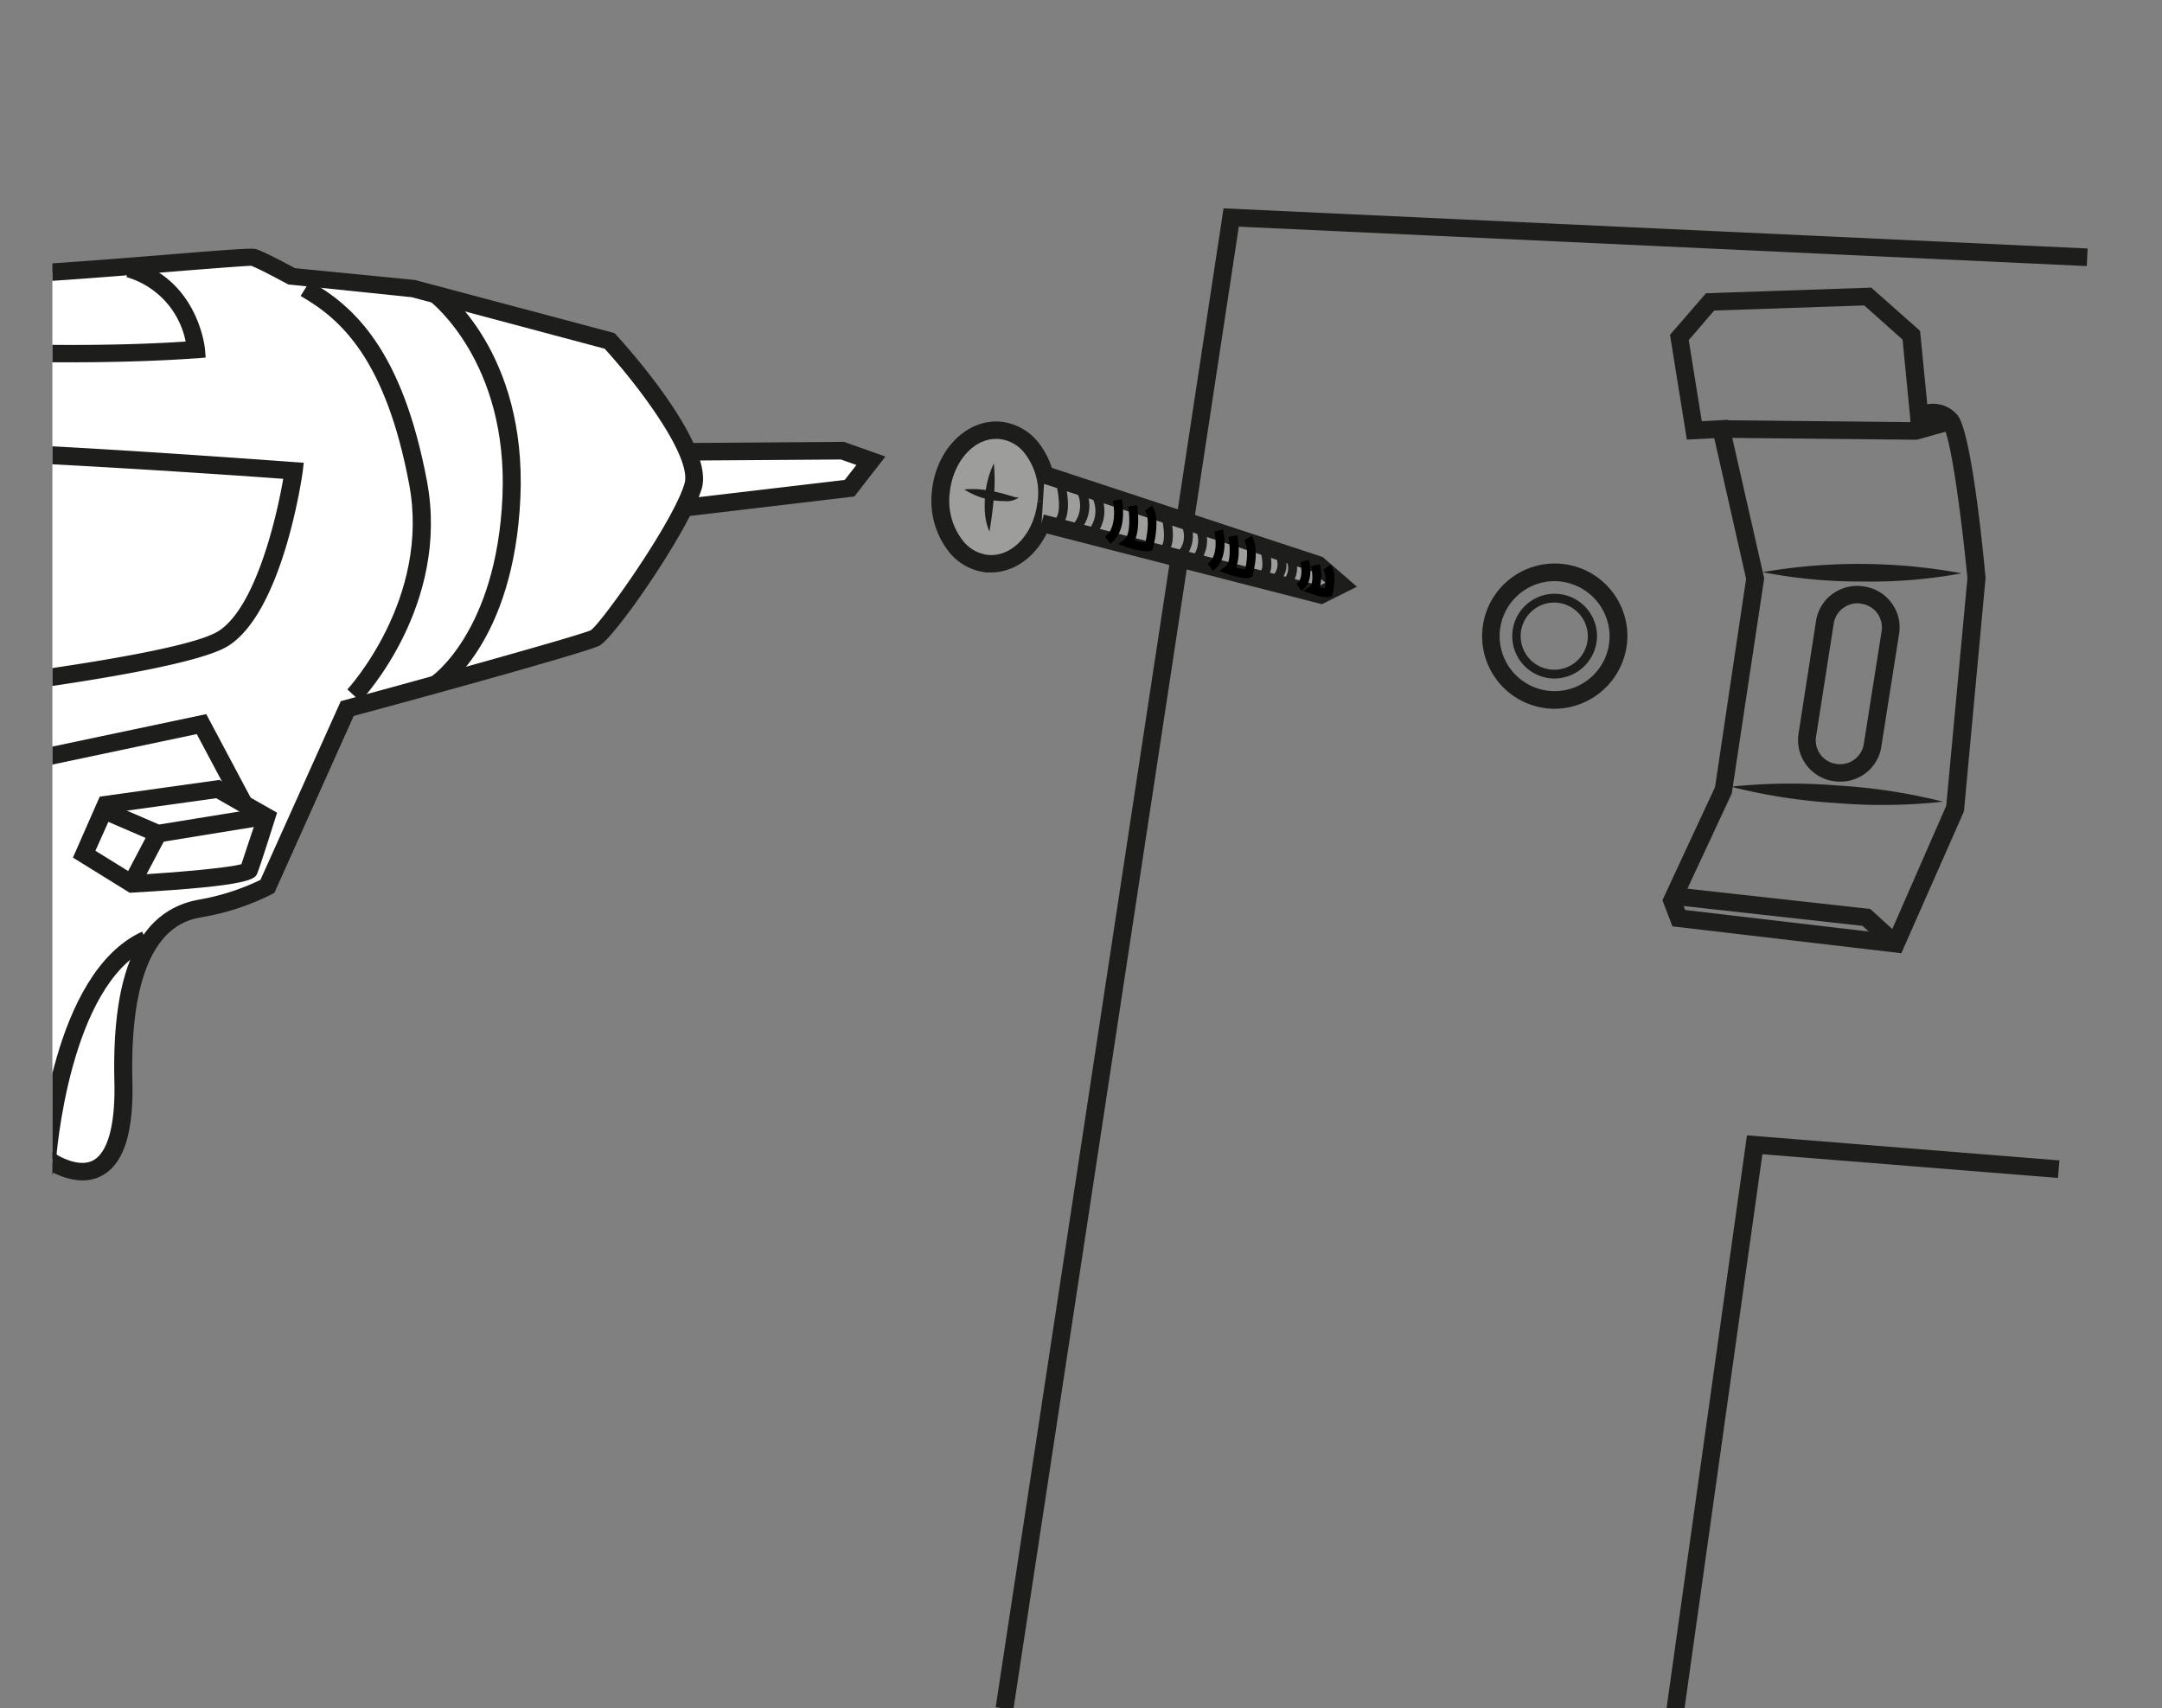 <svg id="Vrstva_1" data-name="Vrstva 1" xmlns="http://www.w3.org/2000/svg" xmlns:xlink="http://www.w3.org/1999/xlink" viewBox="0 0 300 237"><rect x="0" y="0" width="300" height="237" fill="#808080" stroke="none"/><defs><style>.cls-1{fill:none;}.cls-2{fill:#1d1d1b;}.cls-3{fill:#9d9d9c;}.cls-4{clip-path:url(#clip-path);}.cls-5{fill:#fff;}</style><clipPath id="clip-path"><rect class="cls-1" x="7.27" y="-4.84" width="177.36" height="232.04"/></clipPath></defs><polygon class="cls-2" points="140.61 237.25 138.16 236.89 169.78 28.91 289.68 34.48 289.56 36.92 171.9 31.45 140.61 237.25"/><ellipse class="cls-3" cx="137.87" cy="68.94" rx="9.28" ry="7.36" transform="translate(55.25 199.08) rotate(-84.16)"/><path class="cls-2" d="M137.52,79.43l-.63,0a7.64,7.64,0,0,1-5.16-2.79,11.45,11.45,0,0,1-2.42-8.43c.54-5.77,4.81-10.11,9.54-9.7a7.72,7.72,0,0,1,5.17,2.8,11.43,11.43,0,0,1,2.41,8.43h0C145.92,75.21,142,79.43,137.52,79.43Zm.69-18.53c-3.19,0-6,3.26-6.43,7.5a9,9,0,0,0,1.85,6.65A5.17,5.17,0,0,0,137.12,77c3.37.31,6.43-3.06,6.85-7.49l1.23.11L144,69.48a9,9,0,0,0-1.86-6.64,5.09,5.09,0,0,0-3.48-1.92A3,3,0,0,0,138.21,60.9Z"/><polyline class="cls-3" points="144.95 65.88 182.72 78.21 186.1 81.14 183.28 82.55 144.53 72.58"/><polygon class="cls-2" points="183.43 83.84 144.22 73.76 144.84 71.4 183.14 81.25 183.91 80.86 182.09 79.29 144.56 67.04 145.34 64.72 183.53 77.29 188.29 81.41 183.43 83.84"/><path class="cls-2" d="M137.91,64.3a27,27,0,0,1,0,4.76c-.15,1.57-.33,3.08-.61,4.7a7.66,7.66,0,0,1-.61-2.38,13.05,13.05,0,0,1,0-2.42A12.81,12.81,0,0,1,137.91,64.3Z"/><path class="cls-2" d="M133.8,67.91a13.6,13.6,0,0,1,3.9.24c.62.14,1.24.26,1.85.45.31.1.61.18.92.26a1.83,1.83,0,0,0,.92.15,2.84,2.84,0,0,1-2,.52,10,10,0,0,1-2-.18A10.15,10.15,0,0,1,133.8,67.91Z"/><path class="cls-2" d="M147.9,73.93a1.74,1.74,0,0,1-1.5-.57c-.2-.28-.33-.78.16-1.51.73-1.09.24-3.73,0-4.66l1.2-.31c.1.39,1,3.9-.15,5.64l-.09.16a3.89,3.89,0,0,0,1.15-.05l.24,1.2A6.09,6.09,0,0,1,147.9,73.93Z"/><path class="cls-2" d="M151.07,74.61a8.22,8.22,0,0,1-2.28-.48l-1-.33.8-.71a4,4,0,0,0,.66-5.09l.45-.37v0l-.62.19.33-.8c.19-.09.56-.16.92.37a5.15,5.15,0,0,1-.18,5.86,4.37,4.37,0,0,0,1,.16,4.1,4.1,0,0,0,.36-4.45l1.08-.59a5.26,5.26,0,0,1-.46,5.78l0,.13-.3.2A1.28,1.28,0,0,1,151.07,74.61Z"/><path d="M154.06,75.44l-.72-1c1.85-1.3,1.1-4.91,1.1-4.94l1.21-.27C155.69,69.42,156.6,73.66,154.06,75.44Z"/><path d="M159.09,76.5a9.22,9.22,0,0,1-2.86-.63l-1.07-.36.89-.69c.76-.59.75-3,.49-4.52l1.23-.2c.06.37.49,3.22-.32,4.88a7.43,7.43,0,0,0,1.48.29c.28-1.17.62-3.41-.05-4.43l1-.66c1.2,1.83.21,5.44.1,5.84l-.09.3-.29.11A1.75,1.75,0,0,1,159.09,76.5Z"/><path class="cls-2" d="M162.54,77.74a1.76,1.76,0,0,1-1.5-.57,1.2,1.2,0,0,1,.16-1.42c.57-.86.25-3-.09-4.22l1.19-.34c.11.37,1,3.62-.07,5.23l0,.07a3.66,3.66,0,0,0,1,0l.21,1.2A6,6,0,0,1,162.54,77.74Zm-.42-1.1Z"/><path class="cls-2" d="M165.49,78.4a7.5,7.5,0,0,1-2.18-.47l-1-.33.81-.71c2.25-2,.56-4.55.54-4.57l.44-.38v0l-.61.2.31-.8c.24-.11.59-.13.94.38a4.76,4.76,0,0,1-.07,5.34,3.56,3.56,0,0,0,.85.14,3.59,3.59,0,0,0,.24-4l1.08-.61a4.78,4.78,0,0,1-.35,5.34l0,.13-.3.19A1.17,1.17,0,0,1,165.49,78.4Z"/><path d="M168.28,79.2l-.7-1c1.69-1.14.94-4.4.93-4.44l1.2-.28C169.75,73.64,170.68,77.58,168.28,79.2Z"/><path d="M173,80.24a8.89,8.89,0,0,1-2.73-.61l-1.09-.37.92-.69c.66-.5.61-2.73.37-4.07l1.22-.22c.1.56.48,3-.21,4.45a6.36,6.36,0,0,0,1.3.28c.24-1.08.5-3.05-.12-4l1-.68c1.16,1.71.28,5,.18,5.4l-.09.3-.3.11A1.49,1.49,0,0,1,173,80.24Z"/><path class="cls-2" d="M176.21,80.88a1.51,1.51,0,0,1-1.33-.53,1,1,0,0,1,.11-1.2c.37-.54.12-2-.16-2.92l1.18-.37c.14.43.77,2.55.12,3.79a4.36,4.36,0,0,0,.51,0l.19,1.21A5.56,5.56,0,0,1,176.21,80.88Z"/><path class="cls-2" d="M178.42,81.41a6,6,0,0,1-1.74-.39l-1-.35.84-.69a2.27,2.27,0,0,0,.28-3.08l.46-.38,0,0-.6.21.3-.79c.2-.1.58-.17.94.37a3.85,3.85,0,0,1,.54,1.27l1-.62a3.57,3.57,0,0,1-.15,4l0,.13-.29.18A1,1,0,0,1,178.42,81.41ZM178,80.13l.32.05a2.33,2.33,0,0,0,.11-2.52A3.25,3.25,0,0,1,178,80.13Z"/><path d="M180.58,82l-.68-1c1.12-.72.54-3,.54-3l1.19-.32C181.67,77.78,182.47,80.79,180.58,82Z"/><path d="M184.12,82.88a6.9,6.9,0,0,1-2.16-.5L180.87,82l.94-.68c.37-.26.36-1.67.13-2.77l1.21-.25a6.57,6.57,0,0,1,0,3.18c.29.08.51.13.67.16a4.19,4.19,0,0,0-.17-2.6l1-.7c.94,1.33.32,3.8.25,4.08l-.08.32-.33.11A1.36,1.36,0,0,1,184.12,82.88Z"/><g class="cls-4"><polyline class="cls-5" points="95.29 62.69 116.89 62.54 120.85 63.93 117.89 67.74 94.83 70.47"/><polygon class="cls-2" points="94.98 71.68 94.68 69.25 117.22 66.59 118.83 64.52 116.68 63.76 95.3 63.91 95.28 61.47 117.1 61.31 122.86 63.35 118.55 68.89 94.98 71.68"/><path class="cls-5" d="M-58.19,45.05s43.7-8.46,48.8-7S34,35.29,35.21,35.73s5.34,2.67,5.34,2.67l16.91,1.67L84.6,47.3S97.89,61.8,96.18,67.47s-11.86,20.1-13.61,21-34.38,9.8-34.38,9.8L37.11,123A32.65,32.65,0,0,1,28,126c-5.23.9-11.29,5-10.83,24S6.55,160.8,6.55,160.8l-8.72,36.5-9.28,49.63-5.52,20-54.6-12.63s1.1-7.84,1.73-9.58,3.41-45,14.62-70.07,16.92-46.54,13.84-53.5C-53.25,120.08-58,118.78-58,118.78l-5-12.34-10.12-4S-77,90.93-73.61,78.79-64.88,50.92-58.19,45.05Z"/><path class="cls-2" d="M-16.09,268.38l-56.86-13.15.15-1.11c.11-.81,1.14-8,1.79-9.82.08-.31.3-2.31.55-4.61,1.34-12.31,4.9-45,14.1-65.55C-45.56,150-40,129.46-42.27,122.29c-11.28-1.05-15.9-2.28-16.09-2.33l-.59-.16-5-12.42-10.16-4-.18-.54c-.16-.49-3.93-12-.51-24.39C-69.84,60.52-64.52,49-59,44.14l.25-.22.34-.07c4.5-.87,44.14-8.47,49.37-7,3.08.85,21.27-.63,32.13-1.51,10.43-.85,12-.94,12.56-.73C36.8,35,40,36.7,40.92,37.21l16.66,1.64,27.69,7.37.25.27c1.4,1.53,13.7,15.18,11.85,21.32-1.72,5.7-12,20.61-14.2,21.78-1.73.94-27.52,8-34.09,9.75l-11,24.54-.36.2a34.11,34.11,0,0,1-9.55,3.16c-2.55.44-10.31,1.77-9.8,22.77.18,7.3-1.25,11.62-4.36,13.19-2.38,1.2-5,.33-6.63-.49L-1,197.58l-9.27,49.57Zm-54.1-15,52.34,12.1,5.2-18.85,9.27-49.53,9.16-38.37,1.52,1.12c.9.66,3.65,2.17,5.57,1.19,2.09-1.06,3.16-5,3-11-.37-15.55,3.5-23.8,11.86-25.23a32.25,32.25,0,0,0,8.41-2.72L47.29,97.29l.57-.15c12.43-3.37,32.69-9,34.12-9.69,1.48-1,11.37-14.89,13-20.33,1.09-3.59-6.11-13.27-11.07-18.73L57.13,41.24,40,39.47c-1.12-.61-4.21-2.26-5.15-2.59-.57,0-6.14.42-11.53.86-16.13,1.32-29.75,2.33-33,1.43-3.5-1-30.42,3.64-47.89,7-5,4.6-10.1,16-14.8,32.93-2.82,10.18-.36,20.08.32,22.45l10,3.94,4.93,12.24a127,127,0,0,0,15.86,2.18l.73.07.29.66c3.18,7.2-2.26,28.58-13.85,54.48-9,20.21-12.58,52.62-13.91,64.82a35.29,35.29,0,0,1-.68,5.17A76.75,76.75,0,0,0-70.19,253.36Z"/><path class="cls-2" d="M50,97.32,48.2,95.66c.12-.12,11.55-12.58,8.58-28.44-3.25-17.31-9.44-22.94-15.07-26.15L43,39c6.12,3.5,12.83,9.54,16.26,27.83C62.42,83.87,50.53,96.78,50,97.32Z"/><path class="cls-2" d="M-27.25,99.32l.26-1.57c2.57-15.19,4.66-32.06,3.71-34a1.3,1.3,0,0,1-.11-1.43c.49-.9,1.49-2.78,64.23,1.8l1.31.09L42,65.48c-.11.79-2.78,19.38-10.34,24.15C24.3,94.26-23.61,99-25.64,99.17Zm6.43-35.63c.85,5.5-1.88,23.41-3.46,32.89,14.77-1.49,49.12-5.55,54.58-9,5.06-3.2,8-15.33,9-21.14C18,64.9-14.8,63-20.82,63.69Z"/><path class="cls-2" d="M-14,95.43l-1.57-1.89C-2.4,83-.76,65.56-.75,65.39l2.47.2C1.66,66.35,0,84.21-14,95.43Z"/><path class="cls-2" d="M9.92,50.27l-4.51,0-.79,0-.32-.71C2.87,46.34-4.44,41.12-7.14,39.37l1.36-2c1,.64,9.39,6.16,12,10.47,10,.12,16.82-.26,19.54-.45a11.68,11.68,0,0,0-8.21-8.94l.69-2.34c9.28,2.64,10.19,12.2,10.2,12.3l.1,1.2-1.21.11C27.22,49.69,20.91,50.27,9.92,50.27Z"/><path class="cls-2" d="M61.14,95.93l-1.37-2c.09,0,9.13-6.28,9.95-25s-9.94-27-10-27.09l1.49-1.95c.48.36,11.89,9,11,29.15S61.56,95.66,61.14,95.93Z"/><polygon class="cls-2" points="-31.77 114.33 -28.45 82.32 -25.99 82.57 -28.96 111.24 28.62 99.09 34.83 110.77 32.64 111.9 27.3 101.86 -31.77 114.33"/><path class="cls-2" d="M-57.62,245.54l-11.5-4.66.94-2.26,10.93,4.43,17.78-1.77a143.84,143.84,0,0,1,7.36-13.84c5.33-9,20.58-58,20.73-58.51l.18-.36L1.07,151.85,1.22,107H3.69l-.15,45.6L-9.07,169.84c-1.2,3.87-15.54,49.77-20.89,58.83a130.06,130.06,0,0,0-7.52,14.21l-.28.68Z"/><path class="cls-2" d="M7.79,160.89l-2.47-.17c.07-1.05,1.91-25.75,14.4-31.45l1,2.21C9.6,136.58,7.8,160.64,7.79,160.89Z"/><path class="cls-2" d="M18,123.88,10.12,119l3.72-8.46,16.61-2.32,8,4.55-.3.94s-2,6.37-2.43,7.42c-.29.8-.66,1.8-17.3,2.72Zm-4.76-5.83,5.41,3.35c6.28-.36,13.18-1,14.85-1.49.43-1.27,1.45-4.42,2-6L30,110.76l-14.39,2Z"/><polygon class="cls-2" points="21.75 116.94 13.92 113.56 14.91 111.32 22.07 114.41 35.95 112.16 36.35 114.57 21.75 116.94"/><polygon class="cls-2" points="19.61 122.68 17.42 121.56 20.81 115.11 23.01 116.24 19.61 122.68"/></g><path class="cls-2" d="M263.83,132.27l-31.76-3.73-1.39-3.63,7.3-15.7,4.31-28.9L237.87,60.8l-3.8.2-2.34-14.54,5-5.77,22.92-.78,6.78,6,1,10.19a4.41,4.41,0,0,1,4.16,1.47c1.89,2.17,3.49,17.86,3.93,22.62l-3,32.39Zm-30-6,28.44,3.34,7.79-17.8L273,80.23c-.89-9.22-2.38-19.76-3.35-21a2.29,2.29,0,0,0-2.77-.36l-1.65.88L264,47.12l-5.32-4.74-20.82.71-3.53,4.1,1.81,11.26,3.66-.2,5,22-4.5,29.85L233.36,125Z"/><polygon class="cls-2" points="265.98 61.02 238.84 60.75 238.86 58.31 265.64 58.58 269.93 57.37 270.61 59.72 265.98 61.02"/><path class="cls-2" d="M240.19,109.16A79.51,79.51,0,0,1,255,109a78.62,78.62,0,0,1,14.61,2.24,77.83,77.83,0,0,1-14.79.19A78.49,78.49,0,0,1,240.19,109.16Z"/><path class="cls-2" d="M244.58,79.39a78.77,78.77,0,0,1,27.62.16,69.33,69.33,0,0,1-13.82,1.14A70.09,70.09,0,0,1,244.58,79.39Z"/><polygon class="cls-2" points="261.76 131.49 258.44 128.47 232.09 125.55 232.37 123.12 259.52 126.13 263.44 129.7 261.76 131.49"/><polygon class="cls-2" points="265.24 59.66 265.06 57.89 267.52 57.64 267.71 59.4 265.24 59.66"/><path class="cls-2" d="M255.33,108.46a7.11,7.11,0,0,1-.91-.07h0a5.77,5.77,0,0,1-4.86-6.56L252,86.13a5.71,5.71,0,0,1,2.32-3.75,5.83,5.83,0,0,1,4.34-1,5.77,5.77,0,0,1,3.81,2.28,5.65,5.65,0,0,1,1.05,4.28l-2.47,15.69a5.7,5.7,0,0,1-2.32,3.76A5.83,5.83,0,0,1,255.33,108.46Zm2.46-24.75a3.34,3.34,0,0,0-2,.64,3.27,3.27,0,0,0-1.34,2.16L252,102.2A3.3,3.3,0,0,0,254.8,106h0a3.33,3.33,0,0,0,3.82-2.75l2.48-15.7a3.31,3.31,0,0,0-2.8-3.77A3.12,3.12,0,0,0,257.79,83.71Z"/><polygon class="cls-2" points="233.54 238.51 231.09 238.18 242.41 157.54 285.77 161.02 285.56 163.45 244.55 160.16 233.54 238.51"/><path class="cls-2" d="M215.6,98.35a10.08,10.08,0,1,1,10.22-10.08A10.16,10.16,0,0,1,215.6,98.35Zm0-17.71a7.63,7.63,0,1,0,7.75,7.63A7.69,7.69,0,0,0,215.6,80.64Z"/><path class="cls-2" d="M215.6,94.15a5.88,5.88,0,1,1,6-5.88A5.93,5.93,0,0,1,215.6,94.15Zm0-10.54a4.66,4.66,0,1,0,4.73,4.66A4.7,4.7,0,0,0,215.6,83.61Z"/></svg>